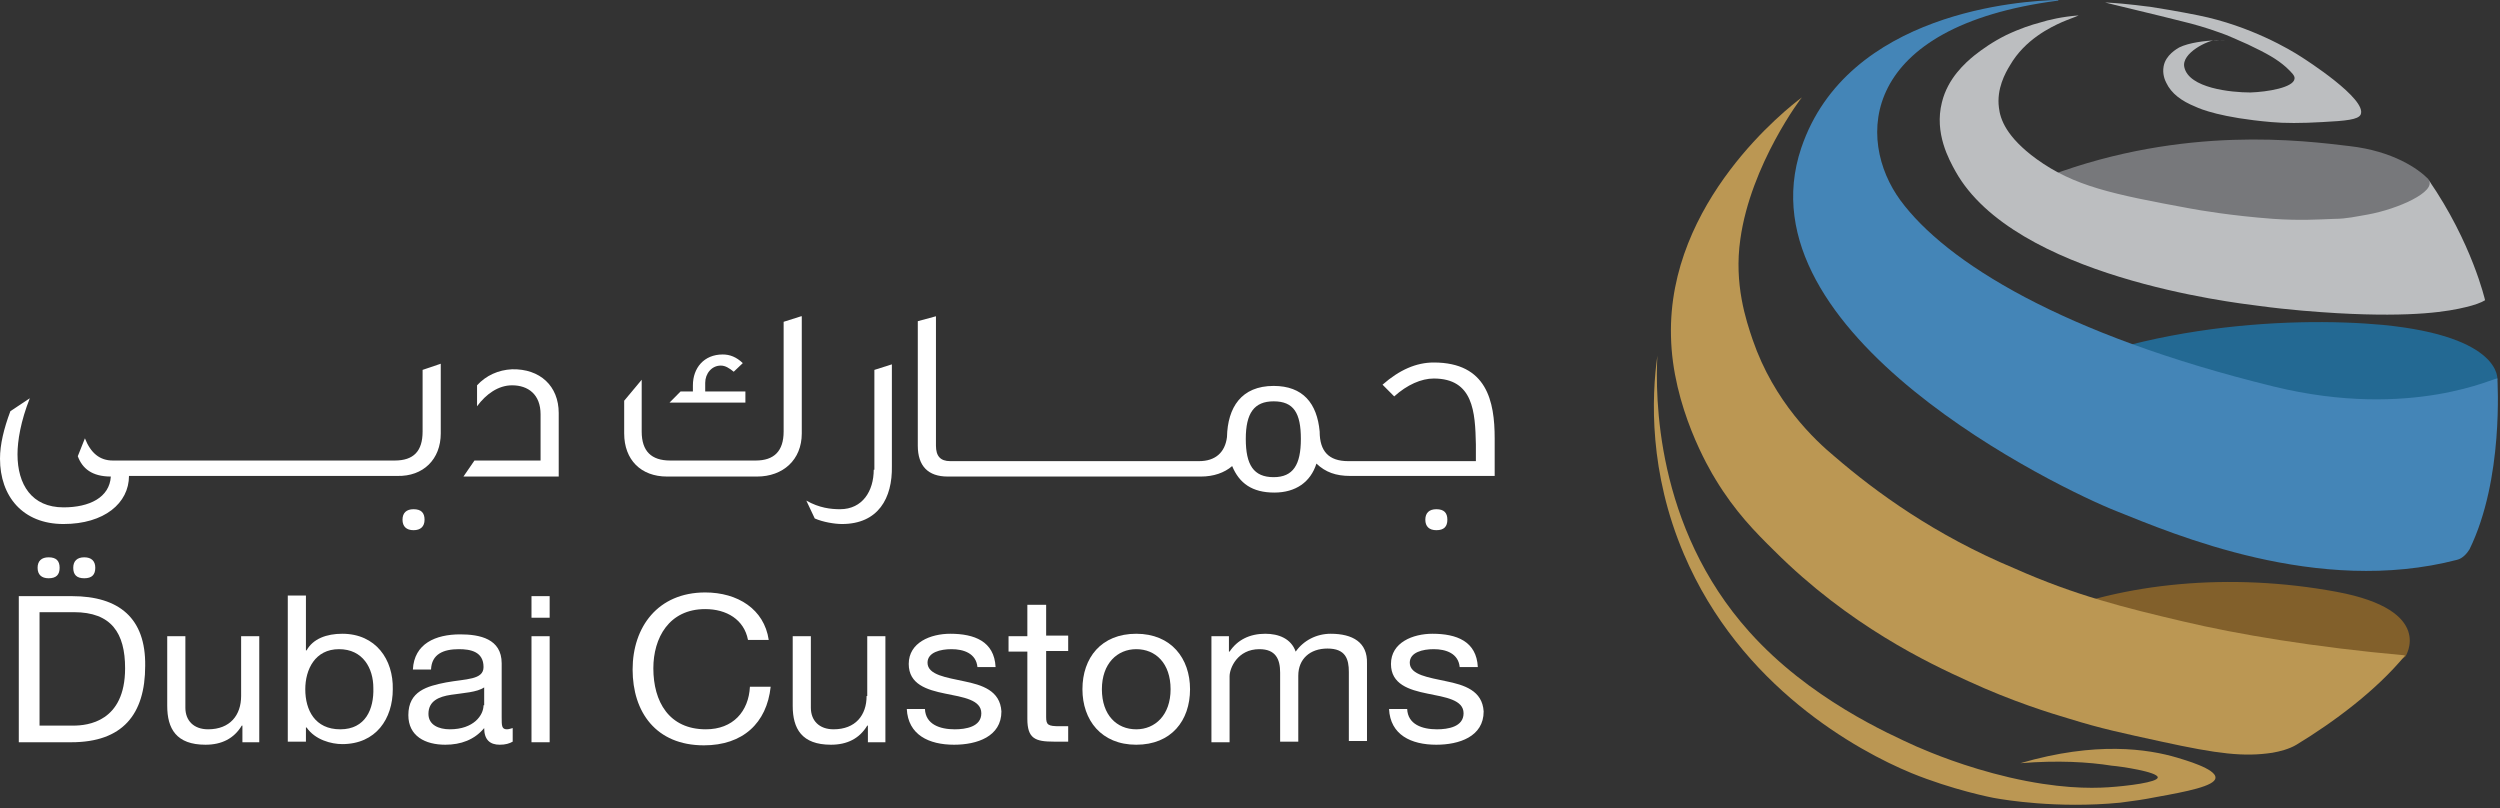 <svg width="201" height="65" viewBox="0 0 201 65" fill="none" xmlns="http://www.w3.org/2000/svg">
<rect x="0" y="0" width="201" height="65" fill="#333333" stroke="none"/>
<path d="M5.784 47.93H1.511V59.677H5.732C9.849 59.677 11.673 57.447 11.673 53.531C11.725 49.714 9.589 47.93 5.784 47.93ZM5.889 58.339H3.179V49.219H5.941C8.963 49.219 10.058 50.904 10.058 53.729C10.058 58.041 7.035 58.339 5.889 58.339Z" fill="white"/>
<path d="M19.386 55.96C19.386 57.496 18.5 58.636 16.728 58.636C15.582 58.636 14.904 57.942 14.904 56.901V51.152H13.445V56.753C13.445 58.587 14.175 59.876 16.52 59.876C17.823 59.876 18.813 59.38 19.438 58.339H19.49V59.677H20.845V51.152H19.386V55.96Z" fill="white"/>
<path d="M27.515 50.954C26.265 50.954 25.171 51.35 24.649 52.292H24.597V47.881H23.138V59.628H24.597V58.488H24.649C25.327 59.479 26.63 59.826 27.515 59.826C30.225 59.826 31.58 57.794 31.58 55.415C31.632 53.036 30.225 50.954 27.515 50.954ZM27.359 58.637C25.327 58.637 24.545 57.1 24.545 55.415C24.545 53.829 25.327 52.193 27.255 52.193C29.183 52.193 30.017 53.73 30.017 55.316C30.069 57.001 29.392 58.637 27.359 58.637Z" fill="white"/>
<path d="M40.335 57.695V53.333C40.335 51.35 38.563 51.003 37 51.003C35.02 51.003 33.3 51.747 33.196 53.828H34.655C34.707 52.589 35.645 52.193 36.896 52.193C37.834 52.193 38.876 52.391 38.876 53.63C38.876 54.671 37.469 54.572 35.854 54.869C34.342 55.167 32.831 55.563 32.831 57.496C32.831 59.182 34.186 59.876 35.801 59.876C37.052 59.876 38.147 59.479 38.928 58.537C38.928 59.479 39.397 59.876 40.179 59.876C40.648 59.876 40.961 59.776 41.221 59.628V58.537C41.013 58.587 40.908 58.636 40.752 58.636C40.335 58.636 40.335 58.339 40.335 57.695ZM38.876 56.703C38.876 57.496 38.094 58.636 36.166 58.636C35.28 58.636 34.447 58.289 34.447 57.397C34.447 56.356 35.28 56.009 36.27 55.861C37.261 55.712 38.355 55.662 38.928 55.266V56.703H38.876Z" fill="white"/>
<path d="M44.192 51.152H42.732V59.677H44.192V51.152Z" fill="white"/>
<path d="M44.192 47.93H42.732V49.665H44.192V47.93Z" fill="white"/>
<path d="M56.751 58.636C53.78 58.636 52.529 56.406 52.529 53.729C52.529 51.3 53.78 48.971 56.699 48.971C58.418 48.971 59.825 49.813 60.138 51.449H61.806C61.441 48.971 59.304 47.633 56.699 47.633C52.894 47.633 50.862 50.408 50.862 53.828C50.862 57.248 52.738 59.925 56.594 59.925C59.721 59.925 61.649 58.141 61.962 55.216H60.294C60.19 57.199 58.939 58.636 56.751 58.636Z" fill="white"/>
<path d="M69.675 55.96C69.675 57.496 68.789 58.636 67.017 58.636C65.87 58.636 65.193 57.942 65.193 56.901V51.152H63.734V56.753C63.734 58.587 64.463 59.876 66.808 59.876C68.111 59.876 69.101 59.38 69.727 58.339H69.779V59.677H71.186V51.152H69.727V55.96H69.675Z" fill="white"/>
<path d="M77.491 54.77C76.136 54.473 74.573 54.275 74.573 53.283C74.573 52.441 75.615 52.193 76.501 52.193C77.491 52.193 78.482 52.54 78.586 53.63H80.045C79.941 51.549 78.325 50.954 76.397 50.954C74.834 50.954 73.062 51.648 73.062 53.383C73.062 55.018 74.521 55.464 75.98 55.762C77.439 56.059 78.898 56.257 78.898 57.348C78.898 58.438 77.648 58.637 76.762 58.637C75.563 58.637 74.417 58.24 74.365 57.001H72.906C73.01 59.083 74.677 59.876 76.71 59.876C78.534 59.876 80.514 59.231 80.514 57.199C80.41 55.514 78.951 55.068 77.491 54.77Z" fill="white"/>
<path d="M84.058 48.624H82.599V51.152H81.087V52.391H82.599V57.794C82.599 59.38 83.224 59.628 84.735 59.628H85.882V58.389H85.204C84.266 58.389 84.11 58.289 84.11 57.645V52.342H85.882V51.102H84.11V48.624H84.058Z" fill="white"/>
<path d="M91.354 50.954C88.54 50.954 87.028 52.887 87.028 55.415C87.028 57.893 88.54 59.876 91.354 59.876C94.168 59.876 95.679 57.943 95.679 55.415C95.679 52.937 94.168 50.954 91.354 50.954ZM91.354 58.637C89.79 58.637 88.592 57.497 88.592 55.415C88.592 53.333 89.842 52.193 91.354 52.193C92.917 52.193 94.115 53.333 94.115 55.415C94.115 57.497 92.865 58.637 91.354 58.637Z" fill="white"/>
<path d="M106.987 50.954C105.841 50.954 104.799 51.499 104.173 52.391C103.809 51.35 102.818 50.954 101.724 50.954C100.473 50.954 99.483 51.45 98.858 52.391H98.806V51.152H97.399V59.678H98.858V54.374C98.858 53.73 99.483 52.193 101.255 52.193C102.558 52.193 102.923 52.986 102.923 54.077V59.628H104.382V54.324C104.382 52.986 105.32 52.143 106.727 52.143C108.186 52.143 108.447 52.986 108.447 54.027V59.578H109.906V53.333C109.958 51.648 108.759 50.954 106.987 50.954Z" fill="white"/>
<path d="M116.264 54.77C114.909 54.473 113.345 54.275 113.345 53.283C113.345 52.441 114.387 52.193 115.273 52.193C116.264 52.193 117.254 52.54 117.358 53.63H118.817C118.713 51.549 117.097 50.954 115.169 50.954C113.606 50.954 111.834 51.648 111.834 53.383C111.834 55.018 113.293 55.464 114.752 55.762C116.211 56.059 117.671 56.257 117.671 57.348C117.671 58.438 116.42 58.637 115.534 58.637C114.335 58.637 113.189 58.24 113.137 57.001H111.678C111.782 59.083 113.449 59.876 115.482 59.876C117.306 59.876 119.286 59.231 119.286 57.199C119.182 55.514 117.723 55.068 116.264 54.77Z" fill="white"/>
<path d="M7.661 45.65C7.661 45.105 7.348 44.808 6.775 44.808C6.201 44.808 5.889 45.105 5.889 45.65C5.889 46.196 6.149 46.493 6.775 46.493C7.4 46.493 7.661 46.196 7.661 45.65Z" fill="white"/>
<path d="M4.794 45.65C4.794 45.105 4.534 44.808 3.909 44.808C3.335 44.808 3.023 45.105 3.023 45.65C3.023 46.196 3.335 46.493 3.909 46.493C4.534 46.493 4.794 46.196 4.794 45.65Z" fill="white"/>
<path d="M35.437 34.845V29.244L33.977 29.739V34.696C33.977 36.282 33.248 37.026 31.737 37.026H31.059H30.694H27.62H27.099H24.18H23.659H20.845H20.324H17.406H16.884H13.966H13.445H10.266H10.006H9.068C8.025 37.026 7.296 36.431 6.827 35.241L6.254 36.679C6.618 37.67 7.4 38.314 8.911 38.314C8.807 39.999 7.192 40.792 5.107 40.792C2.554 40.792 1.407 38.959 1.407 36.53C1.407 35.439 1.668 33.853 2.397 32.019L0.834 33.06C0.313 34.448 0 35.737 0 36.877C0 39.9 1.824 42.131 5.107 42.131C8.39 42.131 10.37 40.446 10.37 38.265H13.549H14.07H16.989H17.51H20.324H20.845H23.763H24.285H27.203H27.724H30.799H31.163H31.945C34.03 38.314 35.437 36.926 35.437 34.845Z" fill="white"/>
<path d="M34.134 41.784C34.134 41.239 33.873 40.941 33.248 40.941C32.675 40.941 32.362 41.239 32.362 41.784C32.362 42.329 32.675 42.627 33.248 42.627C33.821 42.627 34.134 42.329 34.134 41.784Z" fill="white"/>
<path d="M41.169 29.69C40.075 29.739 39.084 30.185 38.355 30.979V32.664C39.084 31.672 40.075 30.979 41.169 30.979C42.472 30.979 43.462 31.722 43.462 33.308V37.026H38.146L37.261 38.314H44.921V33.209C44.921 31.028 43.41 29.64 41.169 29.69Z" fill="white"/>
<path d="M59.982 31.474H56.699V30.78C56.699 30.037 57.22 29.393 57.949 29.393C58.314 29.393 58.627 29.591 58.992 29.888L59.721 29.194C59.2 28.699 58.679 28.5 58.106 28.5C56.594 28.5 55.709 29.591 55.709 30.979V31.474H54.718L53.832 32.367H59.93V31.474H59.982Z" fill="white"/>
<path d="M64.411 25.427L63.004 25.873V34.696C63.004 36.282 62.222 37.026 60.763 37.026H53.884C52.373 37.026 51.592 36.282 51.592 34.696V30.532L50.184 32.218V34.845C50.184 36.976 51.539 38.314 53.624 38.314H60.868C62.952 38.314 64.463 36.976 64.463 34.845V25.427H64.411Z" fill="white"/>
<path d="M70.248 37.769C70.248 39.455 69.362 40.941 67.538 40.941C66.808 40.941 65.871 40.842 64.828 40.248L65.506 41.685C66.183 41.982 67.121 42.131 67.694 42.131C70.613 42.131 71.759 40.049 71.707 37.472V29.294L70.3 29.74V37.769H70.248Z" fill="white"/>
<path d="M116.368 41.784C116.368 41.239 116.107 40.941 115.482 40.941C114.908 40.941 114.596 41.239 114.596 41.784C114.596 42.329 114.908 42.627 115.482 42.627C116.107 42.627 116.368 42.329 116.368 41.784Z" fill="white"/>
<path d="M115.273 29.145C113.866 29.145 112.511 29.739 111.156 30.929L112.094 31.871C113.137 30.929 114.283 30.433 115.273 30.433C118.452 30.433 118.608 33.11 118.661 35.737V37.075H109.593H109.384H108.394C106.831 37.075 106.101 36.282 106.101 34.696C105.893 32.416 104.746 31.028 102.401 31.028C99.796 31.028 98.701 32.763 98.649 35.142C98.493 36.381 97.711 37.075 96.408 37.075H95.783H95.418H92.344H91.823H88.904H88.383H85.465H84.944H82.025H81.504H78.43H78.065H76.397C75.615 37.075 75.251 36.679 75.251 35.836V25.427L73.791 25.824V35.836C73.791 37.472 74.625 38.314 76.189 38.314H78.065H78.43H81.504H82.025H84.944H85.465H88.383H88.904H91.823H92.344H95.418H95.783H96.565C97.555 38.314 98.441 38.017 99.066 37.472C99.639 38.86 100.682 39.603 102.453 39.603C104.173 39.603 105.372 38.761 105.841 37.273C106.57 37.967 107.404 38.265 108.551 38.265H109.384H109.593H120.172V35.241C120.172 32.267 119.546 29.145 115.273 29.145ZM102.401 38.364C100.786 38.364 100.161 37.373 100.161 35.291C100.161 33.209 100.838 32.267 102.401 32.267C104.017 32.267 104.59 33.209 104.59 35.291C104.59 37.373 103.965 38.364 102.401 38.364Z" fill="white"/>
<path d="M193.391 52.788C193.391 52.788 195.84 49.07 187.867 47.583C179.32 45.997 170.669 46.84 163.999 49.665C157.329 52.54 155.453 51.648 155.453 51.648C155.453 51.648 159.517 49.863 171.764 53.135C180.31 55.415 189.274 54.968 190.733 54.324C192.192 53.68 193.391 52.788 193.391 52.788Z" fill="#82602B"/>
<path d="M147.531 36.728C145.916 35.39 142.633 32.317 140.913 27.311C140.392 25.774 139.402 22.85 139.923 19.232C140.756 13.234 144.873 7.782 144.873 7.831C143.727 8.674 134.086 16.208 134.347 27.013C134.451 32.714 137.421 37.72 137.942 38.562C139.506 41.14 141.121 42.775 142.633 44.262C148.678 50.309 155.087 53.333 158.266 54.77C161.81 56.406 164.885 57.348 166.396 57.794C168.949 58.587 170.617 58.934 173.796 59.628C178.33 60.619 180.414 60.867 182.707 60.52C183.28 60.421 184.062 60.223 184.635 59.876C187.658 58.042 191.045 55.514 193.338 52.738V52.689C186.147 52.044 179.893 51.003 175.516 49.962C170.878 48.872 166.865 47.881 161.966 45.7C155.556 43.023 150.814 39.554 147.531 36.728Z" fill="#BB9753"/>
<path d="M159.569 32.565C157.954 33.606 159.517 35.935 161.185 35.043C161.55 34.845 161.967 34.647 162.279 34.448C166.083 32.515 173.796 30.88 182.551 32.515C190.889 34.101 195.006 34.002 197.82 33.06C199.488 32.466 200.79 30.533 200.79 30.533C200.79 30.533 201.207 27.063 191.567 26.121C184.114 25.427 169.992 26.022 159.569 32.565Z" fill="#236993"/>
<path d="M195.423 15.514C195.579 15.118 195.475 14.721 195.214 14.374C194.433 13.581 192.4 12.144 188.909 11.747C185.157 11.301 175.672 10.062 164.781 14.127C163.374 14.672 165.666 16.605 167.074 16.159L165.666 16.506C165.666 16.506 163.113 16.159 171.451 16.754C178.226 17.249 185.574 19.232 189.378 18.835C192.765 18.488 194.745 17.249 195.423 15.514Z" fill="#77787B"/>
<path d="M162.435 61.362C168.533 59.578 172.702 60.222 175.047 60.916C175.516 61.065 178.225 61.809 178.121 62.552C178.069 63.196 175.828 63.642 173.327 64.089C172.337 64.287 171.607 64.386 170.461 64.535C165.354 65.03 161.08 64.287 160.507 64.188C160.142 64.138 156.964 63.494 153.68 62.156C149.355 60.371 139.923 55.216 135.389 44.56C132.575 37.967 132.783 31.97 133.252 28.599C133.096 31.772 133.044 42.329 140.652 50.805C145.447 56.158 151.804 58.983 154.097 60.024C155.244 60.52 157.954 61.66 161.549 62.502C165.406 63.395 168.011 63.395 169.523 63.296C171.034 63.196 173.483 62.899 173.483 62.502C173.483 62.056 170.461 61.61 169.783 61.561C167.907 61.263 165.458 61.115 162.435 61.362Z" fill="#BB9753"/>
<path d="M175.203 3.817C175.047 3.916 174.109 4.411 173.952 5.353C173.848 5.948 174.056 6.444 174.161 6.642C174.578 7.534 175.411 8.129 176.506 8.575C176.923 8.773 178.59 9.467 182.603 9.814C183.645 9.913 185.052 9.913 186.72 9.814C188.648 9.715 189.586 9.616 189.794 9.219C190.368 7.98 185.313 4.758 185 4.56C184.166 4.015 180.935 2.082 176.766 1.239C175.307 0.942 173.535 0.644 172.858 0.545C172.702 0.545 171.19 0.297 169.262 0.198C169.158 0.198 173.587 1.239 175.516 1.735C176.349 1.933 177.392 2.23 178.486 2.627C179.216 2.875 179.685 3.123 180.727 3.569C182.29 4.312 183.072 4.758 183.802 5.403C184.271 5.849 184.531 6.097 184.479 6.344C184.375 7.038 182.342 7.385 180.935 7.435C179.372 7.435 175.985 7.088 175.62 5.403C175.359 4.263 177.548 3.222 178.173 3.222C180.31 3.271 176.818 3.023 175.203 3.817Z" fill="#BCBEC0"/>
<path d="M190.368 17.249C189.482 17.398 188.648 17.596 187.71 17.596C186.355 17.646 184.948 17.745 182.759 17.596C179.424 17.348 176.819 16.902 176.037 16.753C169.835 15.613 166.761 14.969 163.738 12.788C161.289 11.004 160.82 9.566 160.716 8.674C160.507 7.138 161.237 5.849 161.602 5.254C162.8 3.172 164.885 2.181 165.771 1.784C166.344 1.537 166.813 1.388 167.126 1.239C165.823 1.338 164.728 1.586 163.947 1.834C163.374 1.983 162.435 2.28 161.289 2.825C160.195 3.371 159.361 3.965 158.735 4.461C158.006 5.056 156.599 6.295 156.13 8.228C155.504 10.706 156.703 12.838 157.224 13.78C161.966 22.255 179.581 24.337 181.561 24.585C184.114 24.932 186.303 25.081 187.919 25.18C194.12 25.527 196.882 25.031 198.289 24.684C198.914 24.535 199.488 24.337 199.8 24.139C199.8 24.139 198.758 19.529 195.266 14.473C195.892 15.415 192.817 16.803 190.368 17.249Z" fill="#BCBEC0"/>
<path d="M182.812 31.078C165.823 26.914 156.443 21.066 152.795 16.109C149.199 11.202 149.512 2.131 165.458 0.05C165.51 0.05 165.51 0 165.458 0C162.592 0.05 148.521 0.942 144.821 11.896C139.767 26.865 165.614 39.306 170.148 41.09C174.734 42.924 186.355 47.93 197.56 45.006C197.976 44.907 198.341 44.51 198.55 44.163C201.312 38.513 200.791 30.681 200.791 30.433C200.791 30.235 193.964 33.804 182.812 31.078Z" fill="#4485B7"/>
</svg>
